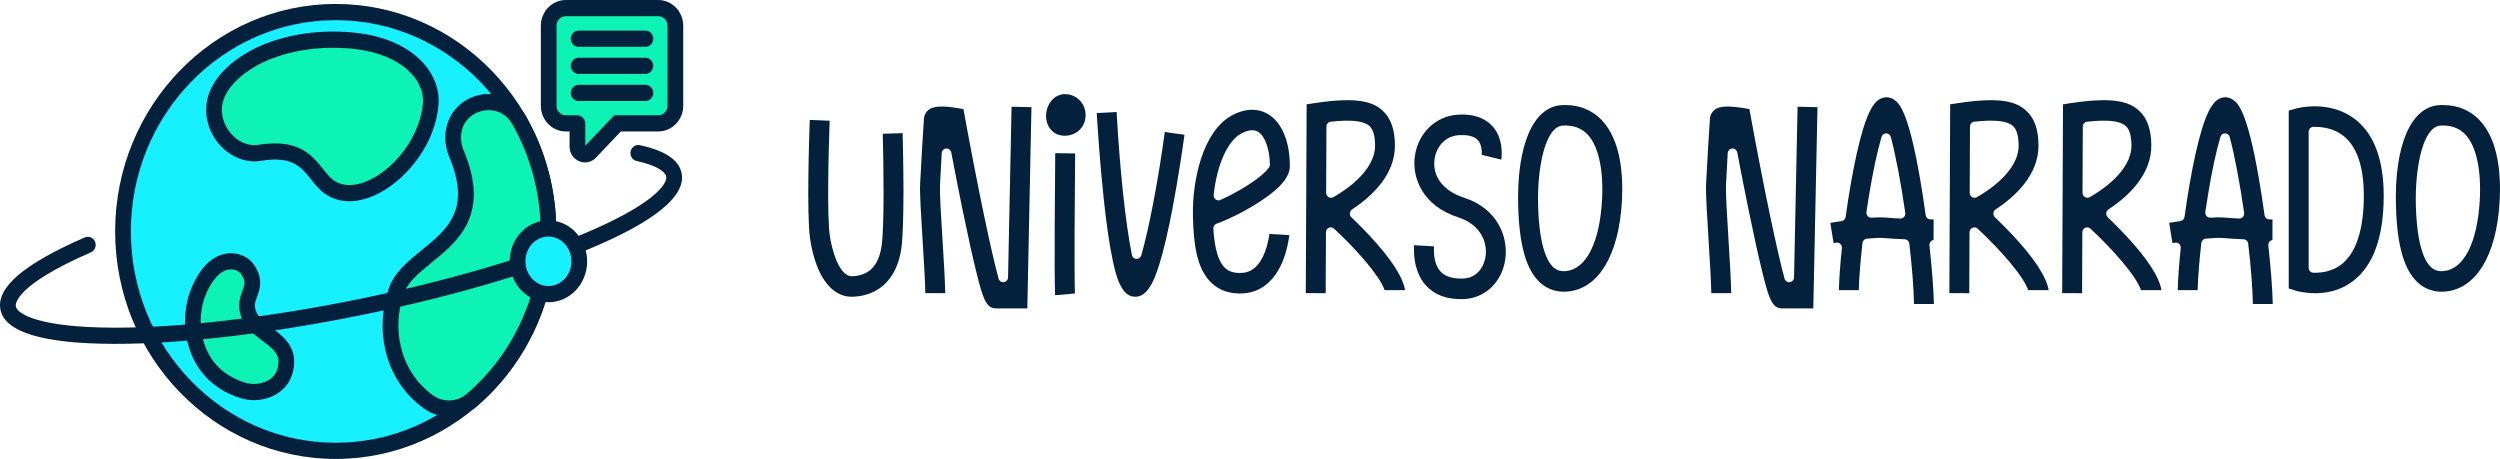 <svg xmlns="http://www.w3.org/2000/svg" width="207" height="38" viewBox="0 0 207 38" fill="none"><g id="Logo" clip-path="url(#clip0_24_1822)"><path id="Vector" d="M45.412 19.164C45.412 9.131 37.526 0.998 27.798 0.998C18.07 0.998 10.185 9.131 10.185 19.164C10.185 29.197 18.071 37.331 27.799 37.331C37.527 37.331 45.414 29.197 45.414 19.164" fill="#17F0FF"></path><path id="Vector_2" d="M27.799 1.669C18.445 1.669 10.835 9.517 10.835 19.164C10.835 28.811 18.445 36.66 27.799 36.66C37.153 36.66 44.763 28.811 44.763 19.164C44.763 9.517 37.152 1.669 27.799 1.669ZM27.799 38C17.728 38 9.534 29.551 9.534 19.164C9.534 8.778 17.727 0.327 27.799 0.327C37.872 0.327 46.063 8.776 46.063 19.164C46.063 29.552 37.87 38 27.799 38Z" fill="#03213D"></path><path id="Vector_3" d="M27.63 15.706C30.578 17.138 35.354 12.984 35.669 8.551C35.822 6.418 33.84 3.907 29.484 3.394C27.424 3.151 24.681 3.264 22.123 4.288C20.189 5.061 17.881 6.715 17.73 8.848C17.578 10.981 19.466 12.986 21.514 12.653C25.852 11.947 25.823 14.828 27.63 15.706Z" fill="#0DF2B5"></path><path id="Vector_4" d="M27.908 15.098C28.772 15.519 29.918 15.348 31.132 14.616C33.256 13.337 34.856 10.822 35.022 8.501C35.154 6.638 33.27 4.514 29.411 4.06C27.99 3.892 25.188 3.781 22.358 4.911C20.465 5.668 18.499 7.194 18.378 8.896C18.315 9.76 18.674 10.652 19.337 11.281C19.935 11.848 20.69 12.107 21.411 11.989C24.719 11.451 25.845 12.86 26.749 13.994C27.128 14.469 27.456 14.879 27.906 15.098M28.932 16.665C28.37 16.665 27.837 16.547 27.351 16.311C26.638 15.963 26.184 15.396 25.745 14.846C24.909 13.8 24.188 12.895 21.613 13.315C20.497 13.496 19.346 13.115 18.455 12.268C17.502 11.363 16.988 10.066 17.079 8.797C17.16 7.659 17.764 6.54 18.822 5.557C19.643 4.795 20.732 4.122 21.886 3.659C24.975 2.425 28.017 2.544 29.557 2.725C31.701 2.978 33.481 3.718 34.703 4.867C35.822 5.918 36.409 7.278 36.316 8.597C36.087 11.808 33.875 14.514 31.785 15.772C30.803 16.363 29.829 16.662 28.931 16.662" fill="#03213D"></path><path id="Vector_5" d="M20.456 25.242C20.456 24.298 21.439 23.587 20.456 22.248C19.867 21.443 17.743 20.89 16.403 24.231C16.154 24.852 15.781 26.217 16.076 27.798C16.507 30.099 17.96 31.675 20.141 32.334C21.55 32.759 23.652 32.146 23.706 30C23.762 27.746 20.456 27.619 20.456 25.242Z" fill="#0DF2B5"></path><path id="Vector_6" d="M19.138 22.306C19.085 22.306 19.031 22.311 18.975 22.317C18.226 22.415 17.525 23.187 17.003 24.488C16.861 24.84 16.422 26.112 16.715 27.671C17.095 29.703 18.344 31.092 20.324 31.691C21.027 31.903 21.86 31.774 22.399 31.37C22.82 31.055 23.041 30.586 23.056 29.983C23.075 29.256 22.569 28.842 21.743 28.227C20.881 27.584 19.806 26.785 19.806 25.241C19.806 24.81 19.942 24.443 20.061 24.12C20.267 23.563 20.381 23.257 19.937 22.651C19.828 22.502 19.535 22.305 19.138 22.305M21.023 33.132C20.663 33.132 20.302 33.081 19.958 32.977C17.515 32.239 15.909 30.445 15.438 27.924C15.077 25.998 15.625 24.413 15.803 23.974C16.71 21.712 17.94 21.101 18.81 20.985C19.777 20.857 20.595 21.324 20.976 21.842C21.854 23.04 21.507 23.978 21.276 24.599C21.186 24.843 21.107 25.056 21.107 25.24C21.107 26.055 21.638 26.492 22.504 27.138C23.345 27.764 24.392 28.544 24.356 30.015C24.33 31.042 23.918 31.885 23.164 32.452C22.576 32.894 21.802 33.132 21.023 33.132Z" fill="#03213D"></path><path id="Vector_7" d="M45.412 19.164C45.412 15.788 44.519 12.628 42.963 9.921C41.479 7.336 37.557 8.359 37.521 11.362C37.514 11.806 37.601 12.263 37.794 12.723C40.876 20.046 33.939 20.661 32.791 24.151C31.625 27.7 32.75 31.374 35.535 33.312C36.621 34.068 38.059 33.991 39.064 33.126C42.943 29.794 45.412 24.776 45.412 19.162" fill="#0DF2B5"></path><path id="Vector_8" d="M40.462 9.12C40.239 9.12 40.025 9.151 39.834 9.204C39.04 9.422 38.186 10.107 38.17 11.371C38.166 11.735 38.24 12.1 38.391 12.457C40.63 17.779 37.914 19.984 35.73 21.755C34.703 22.588 33.733 23.375 33.407 24.368C32.342 27.609 33.344 30.98 35.898 32.758C36.737 33.342 37.869 33.282 38.648 32.613C42.534 29.275 44.762 24.373 44.762 19.165C44.762 16.027 43.946 12.95 42.404 10.263C41.916 9.413 41.146 9.12 40.46 9.12M37.174 34.498C36.474 34.498 35.774 34.291 35.169 33.871C32.121 31.75 30.918 27.759 32.174 23.939C32.624 22.57 33.794 21.621 34.925 20.703C37.039 18.986 39.037 17.365 37.197 12.993C36.972 12.46 36.862 11.91 36.869 11.356C36.891 9.697 37.922 8.344 39.498 7.911C41.081 7.475 42.698 8.147 43.523 9.582C45.185 12.474 46.063 15.788 46.063 19.168C46.063 24.776 43.664 30.053 39.48 33.647C38.819 34.215 37.998 34.502 37.175 34.502" fill="#03213D"></path><path id="Vector_9" d="M54.501 0.671H46.852C46.067 0.671 45.431 1.326 45.431 2.136V8.748C45.431 9.558 46.067 10.213 46.852 10.213H47.8C47.8 10.213 47.81 10.217 47.811 10.223V12.178C47.849 12.743 48.524 12.988 48.895 12.571L51.129 10.217C51.129 10.217 51.134 10.213 51.137 10.213H54.504C55.288 10.213 55.924 9.558 55.924 8.748V2.136C55.924 1.326 55.288 0.671 54.504 0.671" fill="#0DF2B5"></path><path id="Vector_10" d="M46.852 1.342C46.428 1.342 46.082 1.698 46.082 2.137V8.75C46.082 9.187 46.428 9.544 46.852 9.544H47.8C48.146 9.544 48.435 9.822 48.459 10.175L48.462 10.223V12.069L50.66 9.753L50.847 9.546L51.136 9.542H54.502C54.926 9.542 55.273 9.186 55.273 8.748V2.136C55.273 1.698 54.928 1.34 54.502 1.34H46.853L46.852 1.342ZM48.435 13.449C48.292 13.449 48.15 13.425 48.012 13.375C47.531 13.201 47.197 12.75 47.162 12.225V12.178L47.161 10.884H46.852C45.711 10.884 44.781 9.927 44.781 8.748V2.136C44.781 0.957 45.709 0 46.852 0H54.501C55.643 0 56.572 0.957 56.572 2.136V8.748C56.572 9.925 55.643 10.884 54.501 10.884H51.404L49.364 13.034C49.119 13.304 48.78 13.449 48.435 13.449Z" fill="#03213D"></path><path id="Vector_11" d="M53.441 8.365H47.913C47.554 8.365 47.262 8.065 47.262 7.694C47.262 7.324 47.554 7.023 47.913 7.023H53.441C53.8 7.023 54.092 7.324 54.092 7.694C54.092 8.065 53.8 8.365 53.441 8.365Z" fill="#03213D"></path><path id="Vector_12" d="M53.441 6.121H47.913C47.554 6.121 47.262 5.821 47.262 5.45C47.262 5.08 47.554 4.779 47.913 4.779H53.441C53.8 4.779 54.092 5.08 54.092 5.45C54.092 5.821 53.8 6.121 53.441 6.121Z" fill="#03213D"></path><path id="Vector_13" d="M53.441 3.876H47.913C47.554 3.876 47.262 3.575 47.262 3.205C47.262 2.835 47.554 2.534 47.913 2.534H53.441C53.8 2.534 54.092 2.835 54.092 3.205C54.092 3.575 53.8 3.876 53.441 3.876Z" fill="#03213D"></path><path id="Vector_14" d="M9.559 28.472H9.48C3.566 28.463 0.386 27.505 0.034 25.62C-0.308 23.803 1.979 21.854 7.02 19.659C7.351 19.515 7.732 19.674 7.871 20.017C8.011 20.358 7.855 20.751 7.525 20.895C1.186 23.652 1.278 25.198 1.309 25.366C1.431 26.017 3.291 27.122 9.48 27.131H9.557C14.909 27.131 21.865 26.332 29.152 24.877C36.476 23.415 43.248 21.471 48.221 19.399C53.962 17.009 55.287 15.269 55.165 14.619C55.13 14.436 54.852 13.8 52.716 13.333C52.365 13.256 52.14 12.9 52.215 12.538C52.289 12.176 52.633 11.944 52.986 12.021C55.101 12.483 56.233 13.251 56.442 14.365C56.795 16.247 54.193 18.361 48.709 20.645C43.661 22.745 36.804 24.716 29.4 26.194C22.033 27.664 14.991 28.472 9.557 28.472" fill="#03213D"></path><path id="Vector_15" d="M44.84 24.283C43.466 23.943 42.608 22.484 42.924 21.024C43.24 19.561 44.61 18.65 45.986 18.988C47.36 19.328 48.218 20.789 47.902 22.249C47.586 23.711 46.216 24.621 44.84 24.283Z" fill="#17F0FF"></path><path id="Vector_16" d="M44.991 23.63C45.472 23.749 45.971 23.664 46.394 23.391C46.84 23.103 47.148 22.646 47.266 22.102C47.505 20.998 46.863 19.894 45.834 19.64C45.353 19.521 44.854 19.606 44.431 19.879C43.985 20.167 43.675 20.624 43.557 21.167C43.319 22.272 43.961 23.376 44.99 23.63M45.421 25.024C45.177 25.024 44.931 24.994 44.687 24.934C42.972 24.511 41.895 22.69 42.287 20.875C42.481 19.978 42.997 19.22 43.741 18.741C44.461 18.277 45.311 18.133 46.135 18.336C47.851 18.759 48.927 20.58 48.535 22.395C48.341 23.292 47.825 24.05 47.082 24.529C46.575 24.856 46.002 25.024 45.422 25.024" fill="#03213D"></path><path id="Vector_17" d="M73.091 11.077C73.166 13.796 73.228 18.734 72.998 20.344C72.763 21.988 71.966 22.817 70.559 22.874H70.528C69.47 22.874 68.871 20.654 68.703 19.48C68.478 17.918 68.592 12.819 68.695 9.997L67.048 9.927C66.996 11.368 66.786 17.74 67.072 19.729C67.509 22.762 68.796 24.573 70.519 24.573C70.554 24.573 70.591 24.572 70.626 24.571C72.821 24.481 74.28 23.03 74.627 20.591C74.911 18.597 74.785 12.854 74.738 11.023L73.091 11.076V11.077Z" fill="#03213D"></path><path id="Vector_18" d="M83.119 23.365C82.921 23.391 82.738 23.265 82.682 23.068C82.078 20.885 80.925 15.353 79.88 9.618L79.773 9.031L79.201 8.936C77.454 8.645 77.034 8.979 76.876 9.105C76.662 9.277 76.531 9.52 76.506 9.791C76.47 10.198 76.25 13.792 76.185 15.248C76.15 16.045 76.261 17.806 76.388 19.845C76.489 21.469 76.593 23.148 76.618 24.272H78.266C78.243 23.11 78.137 21.419 78.035 19.781L78.032 19.735C77.919 17.904 77.801 16.018 77.832 15.323C77.866 14.552 77.936 13.337 77.974 12.683C77.988 12.476 78.146 12.31 78.347 12.296C78.355 12.296 78.365 12.296 78.374 12.296C78.564 12.296 78.729 12.436 78.766 12.629C79.1 14.384 79.418 15.992 79.707 17.405C80.153 19.577 80.537 21.314 80.85 22.567C81.364 24.624 81.627 25.534 82.462 25.534H85.062L85.405 8.874L83.757 8.838L83.466 22.962C83.462 23.168 83.315 23.337 83.117 23.362" fill="#03213D"></path><path id="Vector_19" d="M89.003 24.303C88.942 22.43 88.986 16.188 89.022 12.703L87.374 12.684C87.35 15.002 87.284 22.287 87.361 24.444L89.003 24.302V24.303Z" fill="#03213D"></path><path id="Vector_20" d="M88.175 7.795C87.644 7.795 87.156 8.098 86.871 8.608C86.541 9.198 86.526 9.935 86.834 10.483C87.102 10.962 87.58 11.238 88.148 11.238C88.635 11.238 89.079 11.063 89.399 10.745C89.715 10.432 89.888 10.001 89.888 9.53C89.888 8.557 89.136 7.795 88.175 7.795Z" fill="#03213D"></path><path id="Vector_21" d="M94.098 21.439C93.915 21.43 93.76 21.296 93.722 21.112C93.205 18.573 92.719 14.042 92.455 9.271L90.811 9.362C90.87 10.345 91.063 13.437 91.385 16.432C91.619 18.618 91.875 20.364 92.146 21.62C92.37 22.653 92.785 24.572 93.984 24.572H94.038C95.028 24.53 95.557 23.268 95.984 21.911C96.335 20.791 96.701 19.247 97.071 17.32C97.561 14.773 97.93 12.211 98.076 11.158L96.444 10.932C95.917 14.848 95.136 18.945 94.498 21.142C94.446 21.319 94.274 21.44 94.099 21.436" fill="#03213D"></path><path id="Vector_22" d="M100.892 16.592C100.806 16.592 100.724 16.564 100.655 16.513C100.539 16.426 100.478 16.282 100.493 16.135C100.754 13.677 101.633 11.691 102.735 11.077C103.318 10.751 103.816 10.695 104.173 10.916C104.742 11.265 105.124 12.326 105.149 13.619C105.151 13.705 105.127 13.787 105.081 13.858C104.997 13.988 104.481 14.689 102.622 15.754C102.107 16.049 101.564 16.328 101.05 16.56C101 16.582 100.946 16.595 100.89 16.595M104.395 16.643C106.035 15.559 106.798 14.641 106.798 13.752C106.798 11.718 106.146 10.153 105.016 9.458C104.741 9.289 104.285 9.088 103.678 9.088C103.124 9.088 102.544 9.256 101.952 9.585C100.869 10.189 99.999 11.431 99.435 13.175C98.973 14.605 98.738 16.283 98.775 17.902C98.824 20.068 99.044 22.236 100.321 23.437C101.002 24.077 101.903 24.364 102.994 24.288C104.459 24.183 105.623 23.18 106.274 21.459C106.573 20.665 106.703 19.896 106.757 19.47L105.107 19.37C104.968 20.351 104.483 22.478 102.88 22.593C102.038 22.653 101.649 22.387 101.431 22.182C100.886 21.669 100.569 20.608 100.464 18.938C100.451 18.752 100.562 18.581 100.733 18.521C100.981 18.433 101.259 18.321 101.582 18.179C102.528 17.759 103.555 17.2 104.396 16.645" fill="#03213D"></path><path id="Vector_23" d="M110.395 16.326C110.337 16.359 110.27 16.376 110.205 16.376C110.133 16.376 110.062 16.356 110.001 16.317C109.88 16.243 109.805 16.108 109.805 15.961L109.83 10.483C109.83 10.272 109.984 10.097 110.188 10.075C111.888 9.893 112.904 10.005 113.381 10.427C113.695 10.704 113.851 11.232 113.856 12.039C113.873 14.212 111.212 15.87 110.396 16.326H110.395ZM111.894 17.992C111.803 17.905 111.757 17.781 111.768 17.652C111.779 17.523 111.845 17.41 111.951 17.342C113.581 16.266 115.521 14.47 115.502 12.025C115.492 10.697 115.149 9.752 114.453 9.136C113.728 8.494 112.551 7.977 108.891 8.531L108.189 8.637L108.119 24.269L109.767 24.277L109.789 19.233C109.789 19.071 109.883 18.924 110.028 18.858C110.173 18.793 110.341 18.821 110.457 18.928C112.256 20.601 114.234 22.811 114.644 24.023H116.341C116.164 22.937 115.147 21.377 113.393 19.503C112.937 19.015 112.433 18.508 111.894 17.99" fill="#03213D"></path><path id="Vector_24" d="M121.238 16.376C119.524 15.822 118.602 14.641 118.776 13.22C118.892 12.261 119.571 11.26 120.826 11.19C121.35 11.161 122.049 11.215 122.397 11.639C122.678 11.981 122.705 12.505 122.69 12.821L124.312 13.22C124.387 12.578 124.385 11.447 123.67 10.56C123.236 10.023 122.377 9.402 120.737 9.493C118.859 9.598 117.38 11.043 117.14 13.007C116.934 14.704 117.754 17.03 120.745 17.996C122.648 18.611 123.155 20.106 123.01 21.201C122.9 22.035 122.342 23.023 121.134 23.064C120.283 23.092 119.651 22.895 119.268 22.474C118.991 22.171 118.677 21.564 118.733 20.4L117.087 20.3C117.002 22.073 117.571 23.093 118.067 23.638C118.791 24.434 119.844 24.814 121.187 24.764C122.971 24.703 124.391 23.334 124.643 21.431C124.894 19.543 123.938 17.248 121.238 16.376Z" fill="#03213D"></path><path id="Vector_25" d="M132.644 16.637C132.436 20.119 131.322 22.288 129.664 22.445C129.603 22.45 129.545 22.453 129.491 22.453C129.029 22.453 128.771 22.266 128.617 22.126C128.1 21.655 127.462 20.403 127.357 17.11C127.256 13.914 127.938 10.476 129.4 10.399C130.248 10.352 130.935 10.595 131.441 11.125C132.357 12.079 132.796 14.089 132.643 16.639M129.595 8.695C129.503 8.695 129.409 8.698 129.316 8.704C126.931 8.829 125.55 12.074 125.709 17.167C125.811 20.384 126.388 22.365 127.524 23.402C128.144 23.967 128.935 24.221 129.812 24.139C132.352 23.901 134.025 21.137 134.288 16.745C134.418 14.569 134.234 11.619 132.613 9.931C131.838 9.123 130.796 8.697 129.596 8.697" fill="#03213D"></path><path id="Vector_26" d="M148.198 23.365C148.001 23.391 147.817 23.265 147.761 23.068C147.157 20.885 146.003 15.353 144.958 9.618L144.851 9.031L144.279 8.936C142.532 8.645 142.112 8.979 141.955 9.105C141.741 9.277 141.61 9.52 141.585 9.791C141.549 10.198 141.329 13.792 141.264 15.248C141.229 16.045 141.34 17.806 141.467 19.845C141.568 21.469 141.672 23.148 141.696 24.272H143.344C143.323 23.11 143.217 21.419 143.115 19.781L143.113 19.735C142.999 17.904 142.881 16.018 142.912 15.323C142.946 14.552 143.015 13.337 143.054 12.683C143.066 12.476 143.226 12.31 143.427 12.296C143.436 12.296 143.446 12.296 143.454 12.296C143.644 12.296 143.809 12.436 143.846 12.629C144.18 14.384 144.498 15.992 144.788 17.405C145.234 19.577 145.617 21.314 145.93 22.567C146.444 24.624 146.707 25.534 147.542 25.534H150.142L150.487 8.874L148.839 8.838L148.547 22.962C148.543 23.168 148.397 23.337 148.199 23.362" fill="#03213D"></path><path id="Vector_27" d="M157.657 17.959C157.581 18.045 157.473 18.095 157.361 18.095C157.359 18.095 157.343 18.095 157.342 18.095C156.86 18.071 156.442 18.043 156.097 18.011C155.833 17.986 155.452 17.99 154.963 18.024C154.842 18.032 154.726 17.985 154.643 17.891C154.562 17.799 154.524 17.676 154.543 17.55C154.612 17.077 154.685 16.602 154.762 16.137C155.084 14.187 155.439 12.526 155.791 11.334C155.843 11.157 155.994 11.042 156.177 11.042C156.355 11.045 156.512 11.168 156.558 11.342C156.951 12.793 157.388 15.081 157.756 17.621C157.775 17.744 157.739 17.867 157.659 17.959M159.858 20.006C159.922 19.933 160.007 19.887 160.1 19.873L160.104 18.169L159.837 18.165C159.639 18.162 159.473 18.014 159.446 17.81C159.362 17.198 159.274 16.601 159.185 16.036C158.113 9.221 157.252 8.571 156.885 8.294C156.581 8.063 156.213 7.995 155.875 8.105C155.219 8.319 154.749 9.08 154.249 10.73C153.909 11.855 153.562 13.407 153.246 15.218C153.091 16.1 152.949 17.021 152.82 17.956C152.796 18.137 152.655 18.281 152.48 18.307C152.116 18.36 151.794 18.411 151.55 18.451L151.822 20.129L152.049 20.092C152.173 20.073 152.296 20.113 152.387 20.201C152.476 20.289 152.521 20.416 152.509 20.544C152.366 21.905 152.281 23.107 152.261 24.025H153.909C153.933 23.033 154.04 21.651 154.212 20.124C154.234 19.933 154.386 19.779 154.571 19.761C155.214 19.698 155.679 19.68 155.951 19.704C156.425 19.748 157.016 19.785 157.712 19.813C157.909 19.821 158.069 19.973 158.092 20.176C158.323 22.143 158.456 23.869 158.48 25.173H160.127C160.101 23.967 159.971 22.252 159.758 20.33C159.744 20.212 159.782 20.095 159.858 20.007" fill="#03213D"></path><path id="Vector_28" d="M163.679 16.326C163.621 16.359 163.554 16.376 163.489 16.376C163.417 16.376 163.345 16.356 163.284 16.317C163.164 16.243 163.089 16.108 163.091 15.961L163.115 10.483C163.115 10.272 163.269 10.097 163.474 10.075C165.175 9.893 166.19 10.005 166.667 10.427C166.98 10.704 167.136 11.232 167.142 12.039C167.156 14.212 164.497 15.87 163.681 16.326M165.18 17.992C165.09 17.905 165.044 17.781 165.054 17.652C165.067 17.523 165.132 17.41 165.237 17.342C166.868 16.266 168.807 14.47 168.788 12.025C168.779 10.697 168.436 9.752 167.739 9.136C167.014 8.494 165.838 7.977 162.177 8.531L161.475 8.637L161.407 24.269L163.055 24.277L163.077 19.233C163.077 19.071 163.171 18.924 163.316 18.858C163.461 18.793 163.629 18.819 163.745 18.93C165.544 20.601 167.522 22.811 167.932 24.024H169.628C169.452 22.938 168.434 21.378 166.681 19.504C166.225 19.016 165.721 18.509 165.182 17.992" fill="#03213D"></path><path id="Vector_29" d="M173.023 16.326C172.965 16.359 172.899 16.376 172.832 16.376C172.76 16.376 172.69 16.356 172.628 16.317C172.507 16.243 172.432 16.108 172.432 15.961L172.457 10.483C172.458 10.272 172.613 10.097 172.816 10.075C174.517 9.893 175.532 10.005 176.008 10.427C176.322 10.704 176.477 11.232 176.483 12.039C176.5 14.212 173.839 15.87 173.023 16.326ZM174.522 17.992C174.431 17.905 174.385 17.781 174.396 17.652C174.407 17.523 174.474 17.41 174.579 17.342C176.21 16.266 178.149 14.47 178.13 12.025C178.121 10.697 177.778 9.752 177.081 9.136C176.356 8.494 175.18 7.977 171.519 8.531L170.817 8.637L170.748 24.269L172.396 24.277L172.418 19.233C172.418 19.071 172.511 18.924 172.656 18.858C172.8 18.793 172.969 18.821 173.086 18.928C174.884 20.601 176.863 22.811 177.272 24.023H178.969C178.793 22.937 177.775 21.377 176.021 19.503C175.566 19.015 175.062 18.508 174.522 17.99" fill="#03213D"></path><path id="Vector_30" d="M185.717 17.959C185.641 18.045 185.534 18.095 185.42 18.095C185.42 18.095 185.402 18.095 185.401 18.095C184.919 18.071 184.501 18.043 184.157 18.011C183.893 17.986 183.512 17.99 183.023 18.024C182.905 18.033 182.784 17.983 182.703 17.891C182.62 17.799 182.583 17.676 182.601 17.55C182.67 17.077 182.743 16.602 182.821 16.137C183.142 14.187 183.498 12.526 183.849 11.334C183.902 11.157 184.053 11.042 184.236 11.042C184.413 11.045 184.57 11.168 184.618 11.342C185.009 12.793 185.447 15.081 185.816 17.621C185.833 17.744 185.797 17.867 185.717 17.959ZM187.916 20.006C187.98 19.933 188.066 19.887 188.158 19.873L188.162 18.169L187.895 18.165C187.697 18.162 187.532 18.014 187.504 17.81C187.42 17.198 187.332 16.601 187.243 16.036C186.171 9.221 185.31 8.571 184.943 8.294C184.639 8.063 184.271 7.995 183.933 8.105C183.277 8.319 182.807 9.08 182.307 10.73C181.967 11.855 181.62 13.407 181.304 15.218C181.15 16.1 181.007 17.021 180.879 17.956C180.854 18.137 180.715 18.281 180.538 18.307C180.174 18.36 179.851 18.411 179.609 18.451L179.878 20.129L180.106 20.092C180.232 20.073 180.354 20.113 180.443 20.201C180.533 20.289 180.578 20.416 180.565 20.544C180.423 21.905 180.338 23.107 180.317 24.025H181.965C181.99 23.033 182.097 21.651 182.269 20.124C182.291 19.933 182.443 19.779 182.63 19.761C183.272 19.698 183.735 19.68 184.009 19.704C184.484 19.748 185.074 19.785 185.77 19.813C185.968 19.821 186.127 19.973 186.151 20.176C186.381 22.143 186.514 23.869 186.538 25.173H188.185C188.159 23.967 188.03 22.252 187.818 20.33C187.804 20.212 187.841 20.095 187.916 20.007" fill="#03213D"></path><path id="Vector_31" d="M193.873 21.891C193.134 22.464 192.275 22.584 191.683 22.584C191.635 22.584 191.588 22.584 191.543 22.581C191.325 22.574 191.156 22.394 191.156 22.169V10.916C191.156 10.692 191.33 10.509 191.547 10.503C192.24 10.488 193.235 10.608 194.052 11.262C195.162 12.15 195.724 13.816 195.724 16.214C195.724 18.988 195.086 20.95 193.874 21.889M195.038 9.902C192.923 8.231 190.231 8.953 190.117 8.985L189.508 9.155V23.885L190.092 24.068C190.119 24.077 190.775 24.279 191.691 24.279C192.901 24.279 193.96 23.938 194.836 23.267C196.518 21.981 197.371 19.61 197.371 16.213C197.371 13.248 196.586 11.124 195.038 9.901" fill="#03213D"></path><path id="Vector_32" d="M205.322 16.637C205.113 20.119 203.999 22.288 202.342 22.445C202.281 22.45 202.224 22.453 202.168 22.453C201.706 22.453 201.449 22.266 201.294 22.126C200.778 21.655 200.14 20.403 200.035 17.11C199.934 13.914 200.615 10.476 202.078 10.399C202.929 10.353 203.612 10.596 204.119 11.125C205.035 12.079 205.474 14.089 205.321 16.639M202.273 8.695C202.181 8.695 202.087 8.698 201.992 8.704C199.607 8.829 198.226 12.074 198.387 17.167C198.489 20.384 199.066 22.365 200.202 23.402C200.821 23.967 201.614 24.221 202.49 24.139C205.029 23.901 206.703 21.137 206.966 16.745C207.096 14.569 206.912 11.619 205.291 9.931C204.516 9.123 203.474 8.697 202.274 8.697" fill="#03213D"></path></g><defs><clipPath id="clip0_24_1822"><rect width="207" height="38" fill="white"></rect></clipPath></defs></svg>